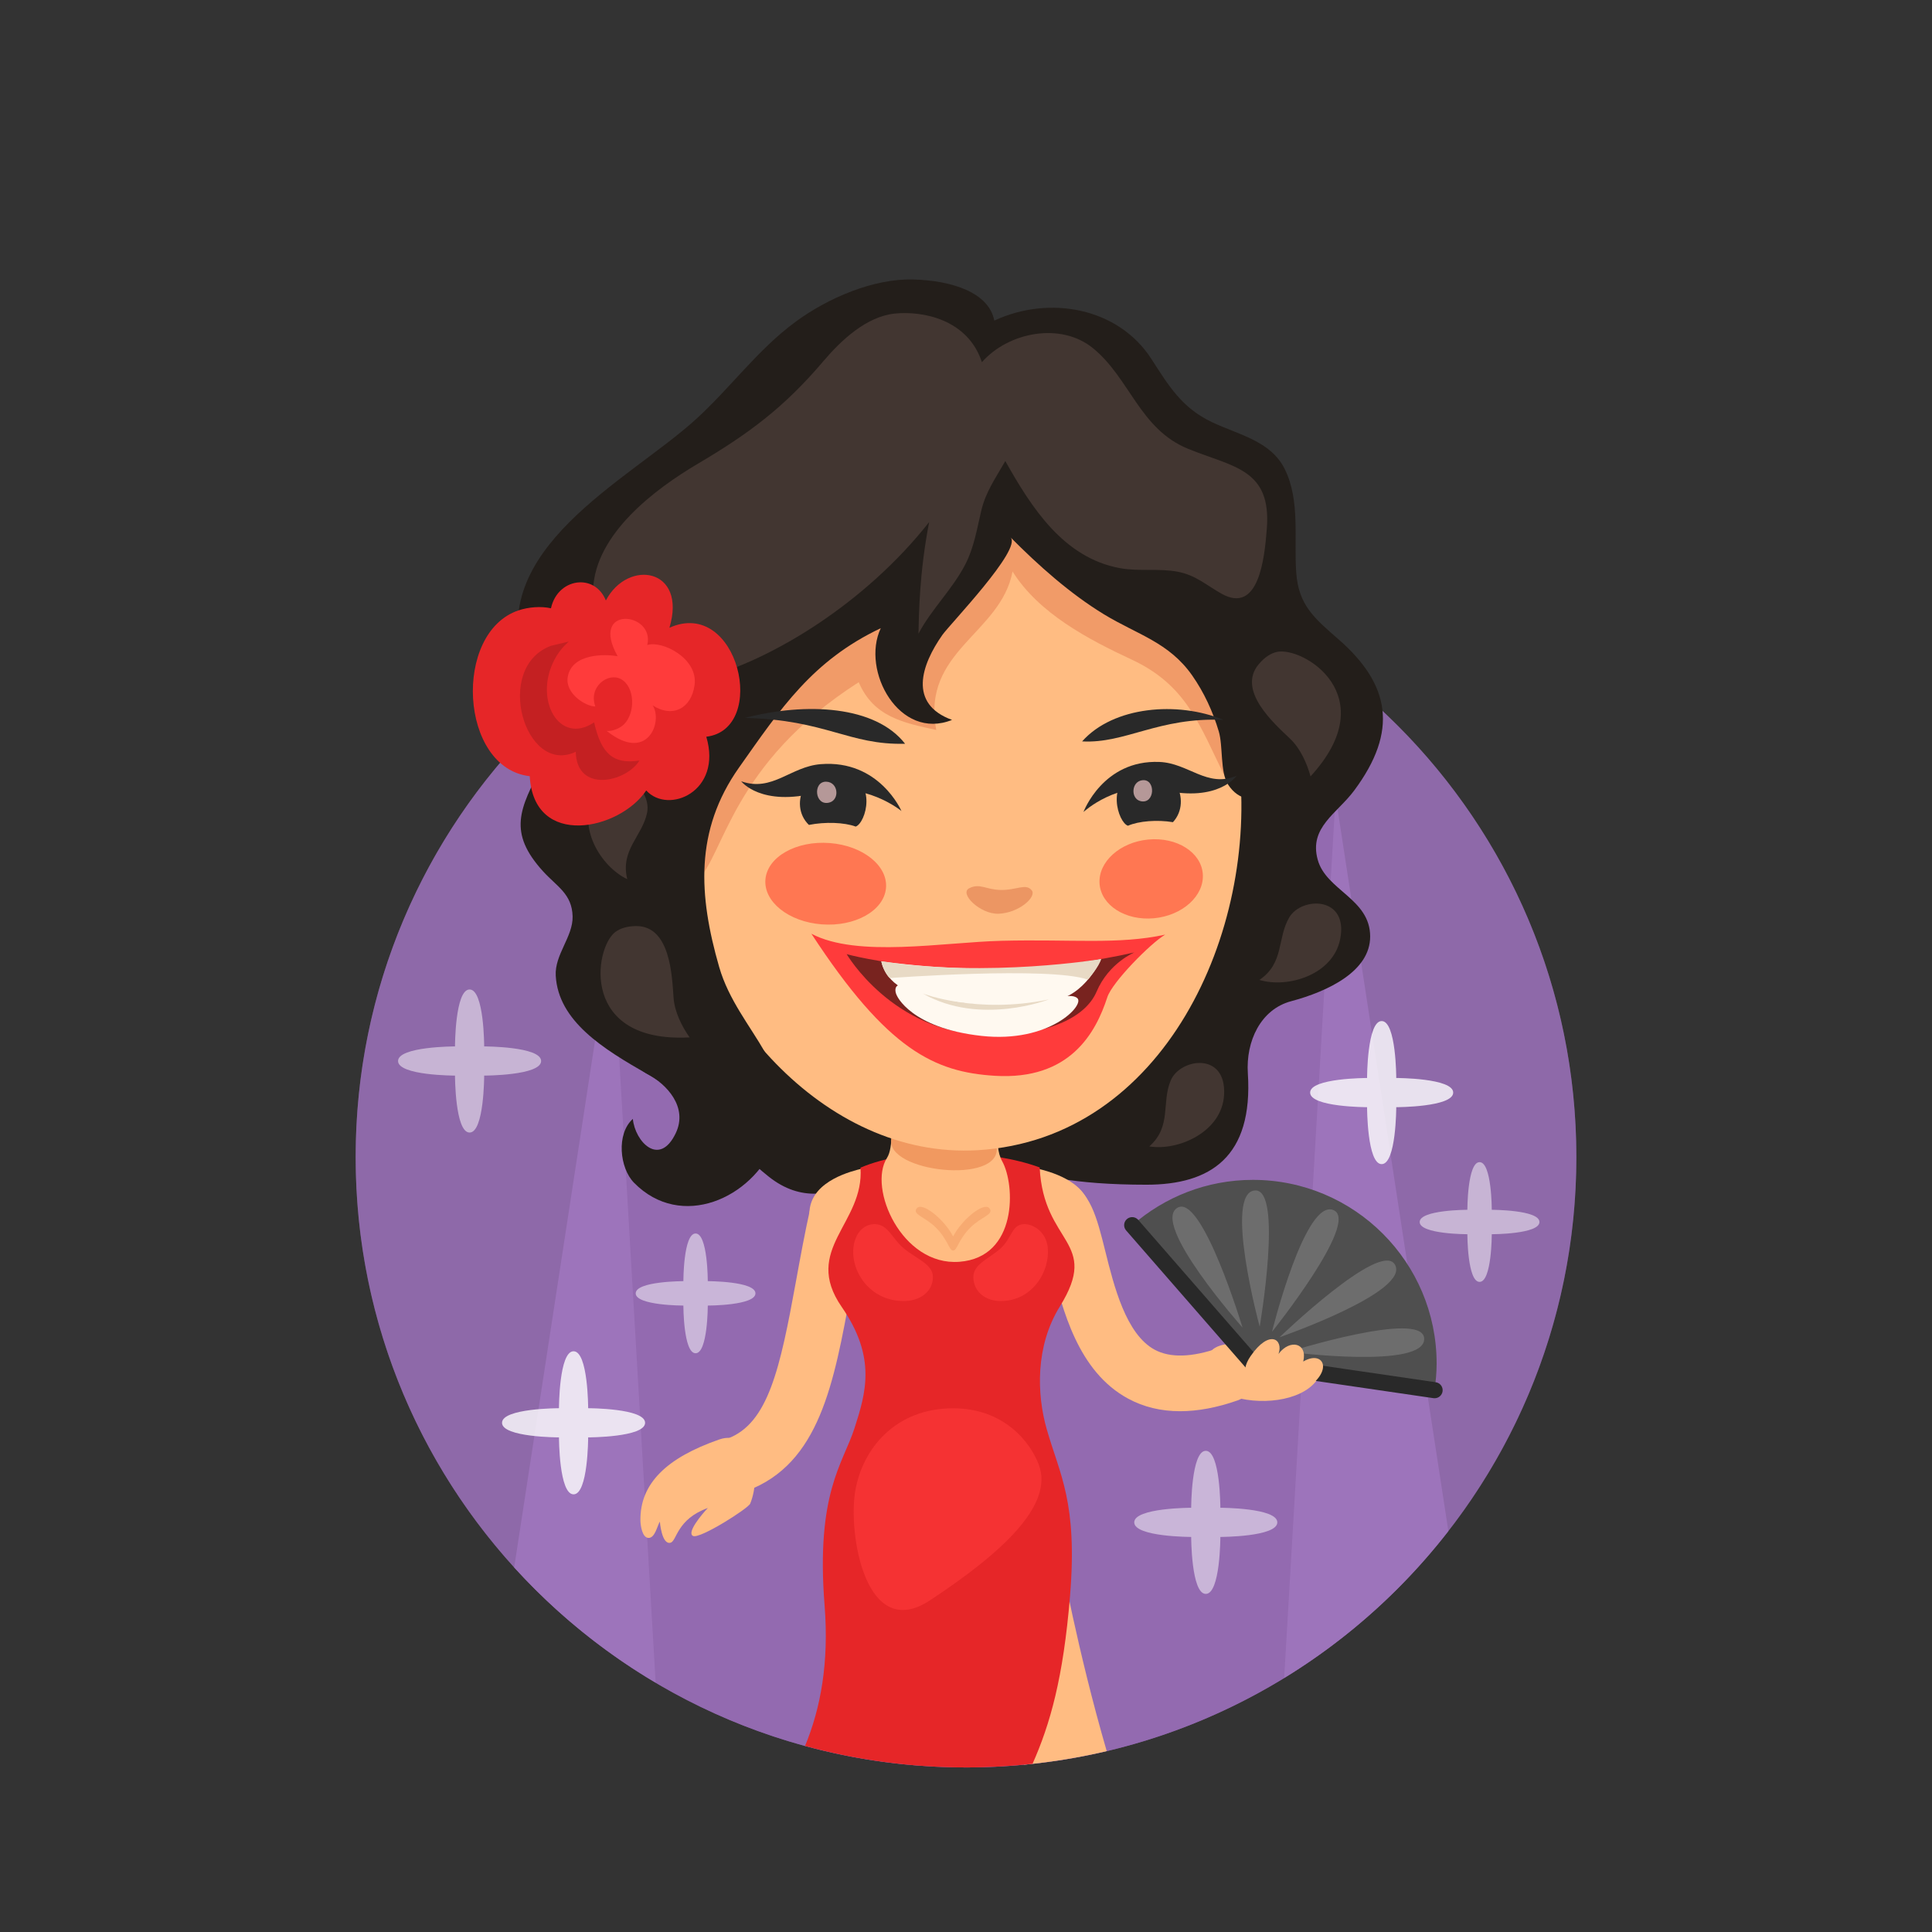 <?xml version="1.0" encoding="iso-8859-1"?>
<!-- Generator: Adobe Illustrator 16.0.0, SVG Export Plug-In . SVG Version: 6.00 Build 0)  -->
<!DOCTYPE svg PUBLIC "-//W3C//DTD SVG 1.1//EN" "http://www.w3.org/Graphics/SVG/1.1/DTD/svg11.dtd">
<svg version="1.1" id="Layer_1" xmlns="http://www.w3.org/2000/svg" xmlns:xlink="http://www.w3.org/1999/xlink" x="0px" y="0px"
	 width="512px" height="512px" viewBox="0 0 512 512" style="enable-background:new 0 0 512 512;" xml:space="preserve">
<rect x="0" y="0" width="512" height="512" fill="#333333" stroke="none"/>
<g id="_x31_00_x5F_dancer_x5F_female">
	<g>
		<path style="fill:#75548C;" d="M256.001,468.393c-89.332,0-161.75-72.416-161.75-161.752c0-89.33,72.418-161.749,161.75-161.749
			c89.333,0,161.749,72.419,161.749,161.749C417.75,395.977,345.334,468.393,256.001,468.393z"/>
		<g>
			<path style="fill:#936AB0;" d="M256.001,468.393c51.988,0,98.241-24.531,127.833-62.646L348.231,173.76
				c-26.163-18.194-57.947-28.869-92.229-28.869c-29.77,0-57.654,8.051-81.613,22.081l-38.125,248.418
				C165.852,447.951,208.539,468.393,256.001,468.393z"/>
			<path style="opacity:0.5;fill:#A97FC7;enable-background:new    ;" d="M417.75,306.641c0-51.674-24.232-97.688-61.955-127.301
				L340.317,444.7C386.758,416.275,417.75,365.08,417.75,306.641z"/>
			<path style="opacity:0.5;fill:#A97FC7;enable-background:new    ;" d="M94.251,306.641c0,59.303,31.917,111.139,79.502,139.297
				l-15.636-268.063C119.309,207.42,94.251,254.101,94.251,306.641z"/>
		</g>
		<g>
			<path style="fill:#231E1A;" d="M171.61,284.648c13.397,7.58,22.414,19.494,32.134,27.194
				c17.229,13.634,32.688-8.036,46.546-8.036c13.813,0,14.582,10.155,53.53,10.155c16.937,0,28.316-7.313,26.871-29.532
				c-0.55-8.466,3.379-16.936,11.465-19.094c9.892-2.64,20.953-7.977,20.953-17.142c0-10.039-11.703-12.202-13.912-20.4
				c-2.332-8.561,5.15-12.189,9.698-18.329c11.651-15.697,9.647-27.998-4.247-40.1c-6.463-5.628-10.514-9.059-11.132-17.623
				c-0.649-8.982,1.091-19.038-3.026-27.396c-3.716-7.541-12.354-9.148-19.392-12.511c-7.927-3.788-11.376-9.592-15.983-16.729
				c-8.771-13.59-27.048-16.927-41.612-10.142c-1.442-7.434-11.132-10.582-21.348-10.895c-10.662-0.327-22.808,4.938-31.354,11.234
				c-10.091,7.421-17.352,17.658-26.604,26.012c-17.89,16.161-55.922,34.334-45.088,65.088c3.964,11.247,11.037,14.394,4.558,26.604
				c-6.014,11.316-9.131,17.614,0.28,27.941c3.685,4.037,7.64,5.95,7.8,11.896c0.137,5.405-4.787,10.121-4.469,15.74
				C147.96,270.591,159.827,277.98,171.61,284.648z"/>
			<g>
				<path style="fill:#FFBC82;" d="M321.414,357.609c5.809-4.975,31.629,2.828,27.43,8.328c-4.202,5.498-15.328,6.676-23.146,3.838
					C318.751,367.254,315.028,363.078,321.414,357.609z"/>
				<g>
					<path style="fill:#FFBC82;" d="M312.741,373.986c-5.056,0-9.651-1.107-13.755-3.323c-13.333-7.2-17.411-23.569-20.39-35.522
						c-0.783-3.143-1.826-7.332-2.619-9.004c-2.763-1.846-4.017-5.398-2.828-8.658c1.396-3.826,5.628-5.799,9.455-4.405
						c6.269,2.284,8.051,9.44,10.31,18.502c2.313,9.286,5.479,22.002,13.083,26.108c4.102,2.213,9.847,2.053,17.078-0.477
						c3.847-1.348,8.054,0.682,9.397,4.527c1.345,3.847-0.684,8.055-4.528,9.397C322.504,373.035,317.427,373.986,312.741,373.986z"
						/>
				</g>
				<g>
					<g>
						<path style="fill:#4F4F4F;" d="M300.055,324.698c8.559-7.464,19.722-12.021,31.971-12.021
							c26.896,0,48.697,21.802,48.697,48.697c0,2.396-0.232,4.729-0.567,7.035l-48.13-7.035L300.055,324.698z"/>
					</g>
					<g>
						<path style="fill:#292929;" d="M380.192,370.547c-0.103,0-0.206-0.008-0.312-0.021l-48.164-7.045
							c-0.502-0.072-0.961-0.323-1.296-0.707l-31.988-36.698c-0.772-0.886-0.68-2.23,0.206-3.003
							c0.886-0.771,2.231-0.682,3.003,0.205l31.472,36.105l47.385,6.93c1.162,0.17,1.969,1.25,1.798,2.414
							C382.141,369.785,381.231,370.547,380.192,370.547z"/>
					</g>
					<path style="opacity:0.5;fill:#8C8C8C;enable-background:new    ;" d="M312.084,320.041
						c6.514-3.691,17.197,31.773,17.197,31.773S304.758,324.193,312.084,320.041z"/>
					<path style="opacity:0.5;fill:#8C8C8C;enable-background:new    ;" d="M332.604,315.484c7.472-0.399,1.228,36.115,1.228,36.115
						S324.191,315.938,332.604,315.484z"/>
					<path style="opacity:0.5;fill:#8C8C8C;enable-background:new    ;" d="M377.411,354.616
						c-0.604-7.464-35.938,3.651-35.938,3.651S378.1,363.01,377.411,354.616z"/>
					<path style="opacity:0.5;fill:#8C8C8C;enable-background:new    ;" d="M369.639,335.09
						c-3.869-6.406-30.546,19.295-30.546,19.295S373.997,342.295,369.639,335.09z"/>
					<path style="opacity:0.5;fill:#8C8C8C;enable-background:new    ;" d="M353.521,320.755
						c6.723,3.276-16.429,32.193-16.429,32.193S345.932,317.08,353.521,320.755z"/>
				</g>
				<path style="fill:#FFBC82;" d="M331.404,359.406c4.991-7.262,8.781-4.475,7.414-0.602c3.052-4.063,7.76-2.918,6.552,2.02
					c5.146-3.078,8.143,2.096,1.121,6.975C341.323,371.393,325.033,368.672,331.404,359.406z"/>
			</g>
			<g>
				<path style="fill:#FFBC82;" d="M183.697,407.057c-1.857-0.781,2.282-5.752,3.89-7.426c-8.29,2.984-8.189,8.729-9.879,9.2
					c-2.344,0.653-2.842-5.548-2.838-5.583c-0.688,1.083-1.282,4.371-3.022,4.316c-1.682-0.065-2.103-3.352-2.129-4.598
					c-0.137-9.814,6.928-16.634,20.895-21.49c8.191-2.855,11.438,9.101,8.191,17.01C198.254,399.777,185.563,407.84,183.697,407.057
					z"/>
				<g>
					<path style="fill:#FFBC82;" d="M195.392,395.535c-2.99,0-5.804-1.832-6.911-4.797c-1.425-3.818,0.515-8.066,4.33-9.492
						c10.77-4.02,13.906-18.463,18.133-41.696c1.143-6.274,2.322-12.761,3.83-19.524c0.888-3.977,4.829-6.477,8.806-5.596
						c3.977,0.887,6.48,4.828,5.596,8.805c-1.445,6.48-2.599,12.822-3.715,18.957c-4.463,24.533-8.318,45.72-27.486,52.877
						C197.121,395.385,196.249,395.535,195.392,395.535z"/>
				</g>
			</g>
			<path style="fill:#FFBC82;" d="M281.012,412.285c-1.064-5.984-6.781-9.979-12.762-8.91c-5.984,1.064-9.974,6.775-8.91,12.762
				c0.268,1.508,4.508,25.081,12.06,51.523c7.456-0.705,14.767-1.914,21.895-3.595C285.543,437.445,281.078,412.652,281.012,412.285
				z"/>
			<g>
				<path style="fill:#FFBC82;" d="M228.694,309.633c-3.095,0.74-12.984,3.184-14.094,10.646
					c-0.864,5.816,2.837,11.496,7.536,16.322C226.836,341.432,228.694,309.633,228.694,309.633z"/>
				<path style="fill:#FFBC82;" d="M274.718,309.633c3.096,0.74,12.983,3.184,14.093,10.646c0.865,5.816-2.838,11.496-7.534,16.322
					C276.574,341.432,274.718,309.633,274.718,309.633z"/>
				<path style="fill:#E62628;" d="M275.525,309.385c-12.69-4.678-34.285-5.59-47.484,0.059c1.074,14.81-15.553,21.609-4.968,36.925
					c9.271,13.414,6.359,22.842,3.38,32.116c-3.013,9.375-10.292,17.127-7.923,47.034c1.192,15.073-1.046,27.204-5.187,37.178
					c13.592,3.707,27.892,5.696,42.658,5.696c5.96,0,11.841-0.332,17.634-0.96c4.638-10.456,8.148-22.671,9.938-44.507
					c2.037-24.902-2.743-32.126-6.196-44.24c-2.613-9.17-3.036-21.92,3.481-32.431C291.7,328.766,276.522,329.902,275.525,309.385z"
					/>
				<path style="fill:#FFBC82;" d="M265.594,307.754c-2.574-4.609-0.283-11.936,0.162-19.755
					c1.024-17.735-29.608-18.394-29.572,0.958c0.009,8.578,0.661,15.107-1.118,17.895c-5.106,7.979,3.921,28.689,19.17,27.537
					C269.723,333.221,269.073,313.993,265.594,307.754z"/>
				<path style="fill:#F19960;" d="M264.104,303.961c1.4,10.084-29.772,6.727-27.869-2.252
					C238.625,290.443,262.637,293.506,264.104,303.961z"/>
				<path style="opacity:0.5;fill:#F19960;enable-background:new    ;" d="M243.006,320.17c1.433-1.654,7.154,2.873,9.579,7.498
					c2.424-4.625,8.146-9.152,9.577-7.498c1.434,1.656-2.108,2.241-5.037,5.174c-3.207,3.215-3.44,6.057-4.54,6.057
					c-1.101,0-1.334-2.842-4.54-6.057C245.118,322.411,241.575,321.826,243.006,320.17z"/>
				<path style="opacity:0.6;fill:#FF3B3B;enable-background:new    ;" d="M239.546,330.863c-3.268-2.738-4.146-6.453-7.809-6.453
					c-2.675,0-5.021,2.162-5.533,5.906c-0.883,6.467,4.255,14.478,13.279,14.478c4.32,0,7.748-2.481,7.748-6.39
					C247.233,335,242.791,333.581,239.546,330.863z"/>
				<path style="opacity:0.6;fill:#FF3B3B;enable-background:new    ;" d="M265.143,330.863c3.059-2.738,2.93-6.453,6.359-6.453
					c2.498,0,5.641,2.162,6.119,5.906c0.824,6.467-3.982,14.478-12.422,14.478c-4.041,0-7.248-2.481-7.248-6.39
					C257.951,335,262.104,333.581,265.143,330.863z"/>
				<path style="opacity:0.6;fill:#FF3B3B;enable-background:new    ;" d="M252.581,373.211c-15.164,0-23.97,10.564-25.924,21.871
					c-1.958,11.309,2.685,40.311,19.811,29.013c19.075-12.584,32.775-25.172,28.861-35.835
					C273.084,382.146,266.033,373.211,252.581,373.211z"/>
			</g>
			<g>
				<path style="fill:#FFBC82;" d="M179.332,228.707c4.743,37.795,38.733,78.557,79.793,76.105
					c49.385-2.938,74.296-57.979,69.214-102.87c-5.778-50.994-30.464-93.837-86.403-84.512
					C201.994,124.098,172.952,177.776,179.332,228.707z"/>
				<path style="opacity:0.3;fill:#D14F2E;enable-background:new    ;" d="M248.118,193.443
					c-8.682-1.879-16.645-3.465-20.549-12.653c-33.802,21.651-35.602,45.832-42.83,52.633
					c-27.003-45.767,19.158-113.967,65.36-113.967c84.611,0,76.485,66.382,74.658,86.684c-6.902-14.007-10.188-24.524-24.927-31.381
					c-11.41-5.31-24.567-12.236-31.493-23.311C265.23,167.974,244.121,172.484,248.118,193.443z"/>
				<path style="fill:#231E1A;" d="M220.128,93.556c-25.518,3.942-45.637,25.874-55.35,47.925
					c-11.028,25.065-12.637,49.245-8.732,84.487c2.034,18.28,2.657,51.829,15.563,58.681c5.091,2.697,10.764,8.752,7.47,15.654
					c-4.33,9.09-10.792,2.246-11.367-3.781c-4.438,3.955-3.509,13.035,0.317,16.924c12.454,12.673,31.326,4.154,37.245-10.403
					c7.881-19.39-9.666-29.351-14.679-46.758c-5.46-18.956-6.56-36.149,5.25-52.87c11.079-15.684,19.408-28.324,37.569-36.94
					c-5.307,11.278,4.938,29.924,18.886,24.309c-11.668-4.248-8.147-14.575-2.558-22.521c1.989-2.821,21.171-22.735,18.068-25.856
					c7.451,7.494,15.719,14.889,24.772,20.409c8.794,5.353,17.163,7.369,23.347,16.167c3.161,4.51,5.494,9.583,7.06,14.849
					c1.165,3.917,0.325,10.736,2.45,14.055c5.777,9.016,17.924,0.512,19.287-7.352c1.855-10.641-5.236-16.119-9.664-24.884
					c-4.063-8.027,0.136-12.967-1.467-20.784c-1.982-9.604-15.974-19.506-21.445-28.023c-6.887-10.718-15.143-20.396-26.453-26.596
					C266.11,89.515,241.733,90.211,220.128,93.556z"/>
				<path style="fill:#423631;" d="M260.212,95.985c6.946-7.915,20.822-10.73,29.43-3.719c9.771,7.954,12.374,21.424,25.172,26.656
					c11.927,4.879,22.116,5.275,20.912,21.109c-0.595,7.791-2.084,22.903-12.03,17.296c-4.01-2.257-6.818-4.896-11.543-5.804
					c-5.047-0.968-10.283-0.026-15.356-0.959c-14.976-2.743-23.453-16.066-30.379-28.38c-2.609,4.6-5.176,8.086-6.389,13.221
					c-1.136,4.82-1.904,9.689-4.202,14.144c-3.404,6.622-9.001,11.884-12.441,18.419c0.009,0.164,0.018,0.164,0.018,0
					c0.117-4.927,0.203-16.088,2.83-29.604c-17.009,21.604-41.829,36.614-59.955,41.394c-6.376,1.677-14.408,3.826-20.521,0.172
					c-5.31-3.173-8.825-18.088-8.581-23.763c0.627-14.704,16.325-26.531,27.921-33.367c13.568-7.997,22.877-15.035,33.062-27.034
					c4.9-5.77,11.495-11.866,18.942-12.662C244.382,82.335,256.488,84.562,260.212,95.985z"/>
				<path style="fill:#423631;" d="M163.012,247.03c1.252-0.963,3.049-1.578,5.494-1.613c9.197-0.12,9.579,13.333,9.997,18.995
					c0.261,3.693,2.154,7.533,4.251,10.504C153.725,276.477,157.428,251.356,163.012,247.03z"/>
				<path style="fill:#423631;" d="M338.336,172.776c-1.536,0.349-3.152,1.35-4.729,3.212c-5.947,7.017,4.188,15.873,8.293,19.794
					c2.679,2.558,4.444,6.453,5.404,9.966C366.966,184.337,345.232,171.207,338.336,172.776z"/>
				<path style="fill:#423631;" d="M304.59,303.807c5.983-5.334,3.153-11.539,5.667-17.479c2.484-5.884,14.806-7.704,14.136,3.868
					C323.823,299.973,312.232,305.08,304.59,303.807z"/>
				<path style="fill:#423631;" d="M166.228,232.984c-1.896-7.79,3.955-11.29,5.262-17.606c1.296-6.255-7.802-14.75-13.825-4.841
					C152.589,218.903,159.225,229.691,166.228,232.984z"/>
				<path style="fill:#423631;" d="M333.757,259.691c6.639-4.506,4.646-11.027,7.919-16.583c3.242-5.499,15.696-5.689,13.5,5.696
					C353.318,258.419,341.159,261.949,333.757,259.691z"/>
			</g>
			<g>
				<path style="fill:#292929;" d="M324.234,190.773c-12.186-5.03-29.211-3.594-37.461,5.705
					C298.286,197.106,306.971,190.016,324.234,190.773z"/>
				<path style="opacity:0.3;fill:#BF3C1B;enable-background:new    ;" d="M273.42,235.942c1.371,1.698-3.314,5.997-8.793,6.208
					c-4.845,0.181-10.549-5.387-7.76-6.767c2.794-1.38,4.281,0.331,8.186,0.46C269.4,235.972,271.82,233.978,273.42,235.942z"/>
				<path style="fill:#FF7752;" d="M318.757,231.622c-0.418-5.753-6.88-9.846-14.434-9.141c-7.545,0.706-13.338,5.954-12.929,11.707
					c0.425,5.766,6.888,9.862,14.433,9.157C313.382,242.636,319.163,237.386,318.757,231.622z"/>
				<path style="fill:#FF7752;" d="M219.875,223.414c-8.825-0.671-16.44,3.603-17.021,9.557c-0.581,5.95,6.098,11.316,14.915,11.99
					c8.819,0.676,16.446-3.598,17.022-9.557C235.37,229.458,228.697,224.088,219.875,223.414z"/>
				<g>
					<path style="fill:#292929;" d="M226.763,219.05c-3.021-1.123-8.112-1.294-12.396-0.439c-5.671-5.459-0.676-16.616,9.352-13.93
						C232.712,207.106,229.436,218.147,226.763,219.05z"/>
				</g>
				<path style="fill:#292929;" d="M197.415,190.253c16.324-4.231,34.589-3.242,42.442,6.853
					C224.914,197.489,218.943,190.76,197.415,190.253z"/>
				<path style="fill:#292929;" d="M196.422,207.046c0,0,5.203,6.867,20.27,2.976c12.418-3.208,22.2,4.905,22.2,4.905
					s-5.873-13.659-21.394-12.417C209.488,203.147,204.689,209.965,196.422,207.046z"/>
				<path style="fill:#B59898;" d="M218.978,207.158c3.215,0.108,3.615,4.802,0.794,5.533
					C215.851,213.693,215.361,207.033,218.978,207.158z"/>
				<g>
					<path style="fill:#292929;" d="M298.922,218.827c2.878-1.256,7.771-1.634,11.918-0.942c5.271-5.692,0.066-16.638-9.482-13.539
						C292.789,207.123,296.332,218.027,298.922,218.827z"/>
				</g>
				<path style="fill:#292929;" d="M327.695,205.601c0,0-4.76,7.073-19.396,3.796c-12.046-2.708-21.169,5.792-21.169,5.792
					s5.162-13.883,20.132-13.264C315,202.235,319.852,208.852,327.695,205.601z"/>
				<path style="fill:#B59898;" d="M302.852,206.753c-3.086,0.237-3.304,4.945-0.558,5.568
					C306.1,213.164,306.331,206.487,302.852,206.753z"/>
				<g>
					<g>
						<path style="fill:#FF3B3B;" d="M308.781,247.688c-12.412,2.691-24.623,1.174-43.347,1.633
							c-15.491,0.387-38.229,4.562-50.406-1.874c20.199,30.916,32.714,36.654,48.596,37.648
							c19.91,1.225,26.766-11.371,29.828-20.826C294.749,260.281,304.869,250.005,308.781,247.688z"/>
					</g>
					<path style="fill:#78231F;" d="M224.38,252.86c0,0,32.995,9.248,76.245-0.452c0,0-6.768,2.738-10.026,10.404
						c-2.982,7-13.441,11.824-29.325,11.444C236.518,273.652,224.38,252.86,224.38,252.86z"/>
					<path style="fill:#FFF9F0;" d="M233.564,254.76c0,0,0.714,6.27,9.512,8.736c11.298,3.173,23.472,3.422,36.05,1.668
						c8.465-1.182,12.675-11.001,12.675-11.001S267.578,259.447,233.564,254.76z"/>
					<path style="fill:#FFF9F0;" d="M237.675,263.824c-0.86-1.639-0.482-4.254,3.542-1.795c5.649,3.453,15.066,4.219,26.394,3.888
						c10.51-0.302,15.842-3.177,17.888-1.394c2.056,1.797-7.356,12-25.423,9.996C241.291,272.439,237.675,263.824,237.675,263.824z"
						/>
					<path style="fill:#E8DAC5;" d="M235.788,259.197c0,0,42.402-3.151,52.507,0.418c0,0,3.01-3.449,3.505-5.452
						c0,0-29.633,4.965-58.236,0.597C233.564,254.76,234.188,257.68,235.788,259.197z"/>
					<path style="fill:#E8DAC5;" d="M244.588,263.303c0,0,14.24,5.529,33.393,1.549C277.98,264.852,259.748,271.967,244.588,263.303
						z"/>
				</g>
			</g>
			<g>
				<path style="fill:#E62628;" d="M153.51,154.332c2.829-0.138,5.667,1.384,7.051,4.797c5.848-11.118,21.582-8.551,16.845,7.228
					c18.227-8.148,26.348,26.862,9.77,28.887c4.324,14.532-10.052,20.68-15.917,14.239c-7.038,10.494-29.804,15.495-30.87-3.783
					c-18.637-2.141-20.417-38.076-2.984-43.94c2.614-0.886,5.956-1.157,8.607-0.559C146.949,156.898,150.216,154.487,153.51,154.332
					z"/>
				<path style="opacity:0.15;enable-background:new    ;" d="M146.115,171.112c-15.486,5.61-7.033,34.593,6.467,28.114
					c0.224,11.04,13.333,8.057,16.879,2.33c-6.784,1.006-10.069-1.535-12.014-10.121c-9.251,6.225-16.078-6.079-10.51-16.613
					c1.035-1.96,2.287-3.46,3.783-4.798L146.115,171.112z"/>
				<path style="fill:#FF3B3B;" d="M172.96,186.934c5.4,3.448,10.284,0.722,11.109-5.396c0.968-7.102-8.625-11.875-12.537-10.602
					c2.137-8.805-15.479-10.667-7.852,2.976c-3.517-0.628-12.167-0.731-13.225,5.495c-0.74,4.351,4.678,7.799,7.316,7.815
					c-1.909-5.279,3.415-9.063,6.738-7.283c3.83,2.055,3.916,9.011,0.846,12.021c-1.049,1.032-2.979,1.875-4.558,1.746
					C171.572,202.317,175.76,191.224,172.96,186.934z"/>
			</g>
			<path style="opacity:0.8;fill:#FFFFFF;enable-background:new    ;" d="M370.021,285.682c0,0,0.001-15.092-3.865-15.092
				c-3.868,0-3.868,15.092-3.868,15.092s-15.089-0.002-15.089,3.865s15.089,3.867,15.089,3.867s0,15.092,3.868,15.092
				c3.866,0,3.865-15.092,3.865-15.092s15.092,0,15.092-3.867S370.021,285.682,370.021,285.682z"/>
			<path style="opacity:0.8;fill:#FFFFFF;enable-background:new    ;" d="M155.866,373.191c0,0,0-15.092-3.866-15.092
				c-3.867,0-3.867,15.092-3.867,15.092s-15.091-0.002-15.091,3.865c0,3.866,15.091,3.865,15.091,3.865s0,15.094,3.867,15.094
				c3.866,0,3.866-15.094,3.866-15.094s15.091,0.001,15.091-3.865C170.957,373.189,155.866,373.191,155.866,373.191z"/>
			<path style="opacity:0.5;fill:#FFFFFF;enable-background:new    ;" d="M323.408,399.575c0,0,0.001-15.093-3.865-15.093
				c-3.867,0-3.867,15.093-3.867,15.093s-15.091-0.001-15.091,3.866s15.091,3.865,15.091,3.865s0,15.094,3.867,15.094
				c3.866,0,3.865-15.094,3.865-15.094s15.092,0.002,15.092-3.865S323.408,399.575,323.408,399.575z"/>
			<path style="opacity:0.5;fill:#FFFFFF;enable-background:new    ;" d="M128.312,277.313c0,0,0-15.092-3.866-15.092
				c-3.867,0-3.867,15.092-3.867,15.092s-15.091-0.002-15.091,3.867c0,3.865,15.091,3.864,15.091,3.864s0,15.093,3.867,15.093
				c3.866,0,3.866-15.093,3.866-15.093s15.091,0.001,15.091-3.864C143.403,277.311,128.312,277.313,128.312,277.313z"/>
			<path style="opacity:0.5;fill:#FFFFFF;enable-background:new    ;" d="M395.338,320.611c0,0,0-12.631-3.236-12.631
				c-3.237,0-3.237,12.631-3.237,12.631s-12.632-0.002-12.632,3.236c0,3.235,12.632,3.235,12.632,3.235s0,12.631,3.237,12.631
				c3.236,0,3.236-12.631,3.236-12.631s12.631,0,12.631-3.235C407.969,320.609,395.338,320.611,395.338,320.611z"/>
			<path style="opacity:0.5;fill:#FFFFFF;enable-background:new    ;" d="M187.572,339.521c0,0,0-12.633-3.235-12.633
				c-3.237,0-3.237,12.633-3.237,12.633s-12.631-0.002-12.631,3.234c0,3.237,12.631,3.236,12.631,3.236s0,12.633,3.237,12.633
				c3.235,0,3.235-12.633,3.235-12.633s12.632,0.001,12.632-3.236C200.203,339.52,187.572,339.521,187.572,339.521z"/>
		</g>
	</g>
</g>
<g id="Layer_1_1_">
</g>
</svg>
